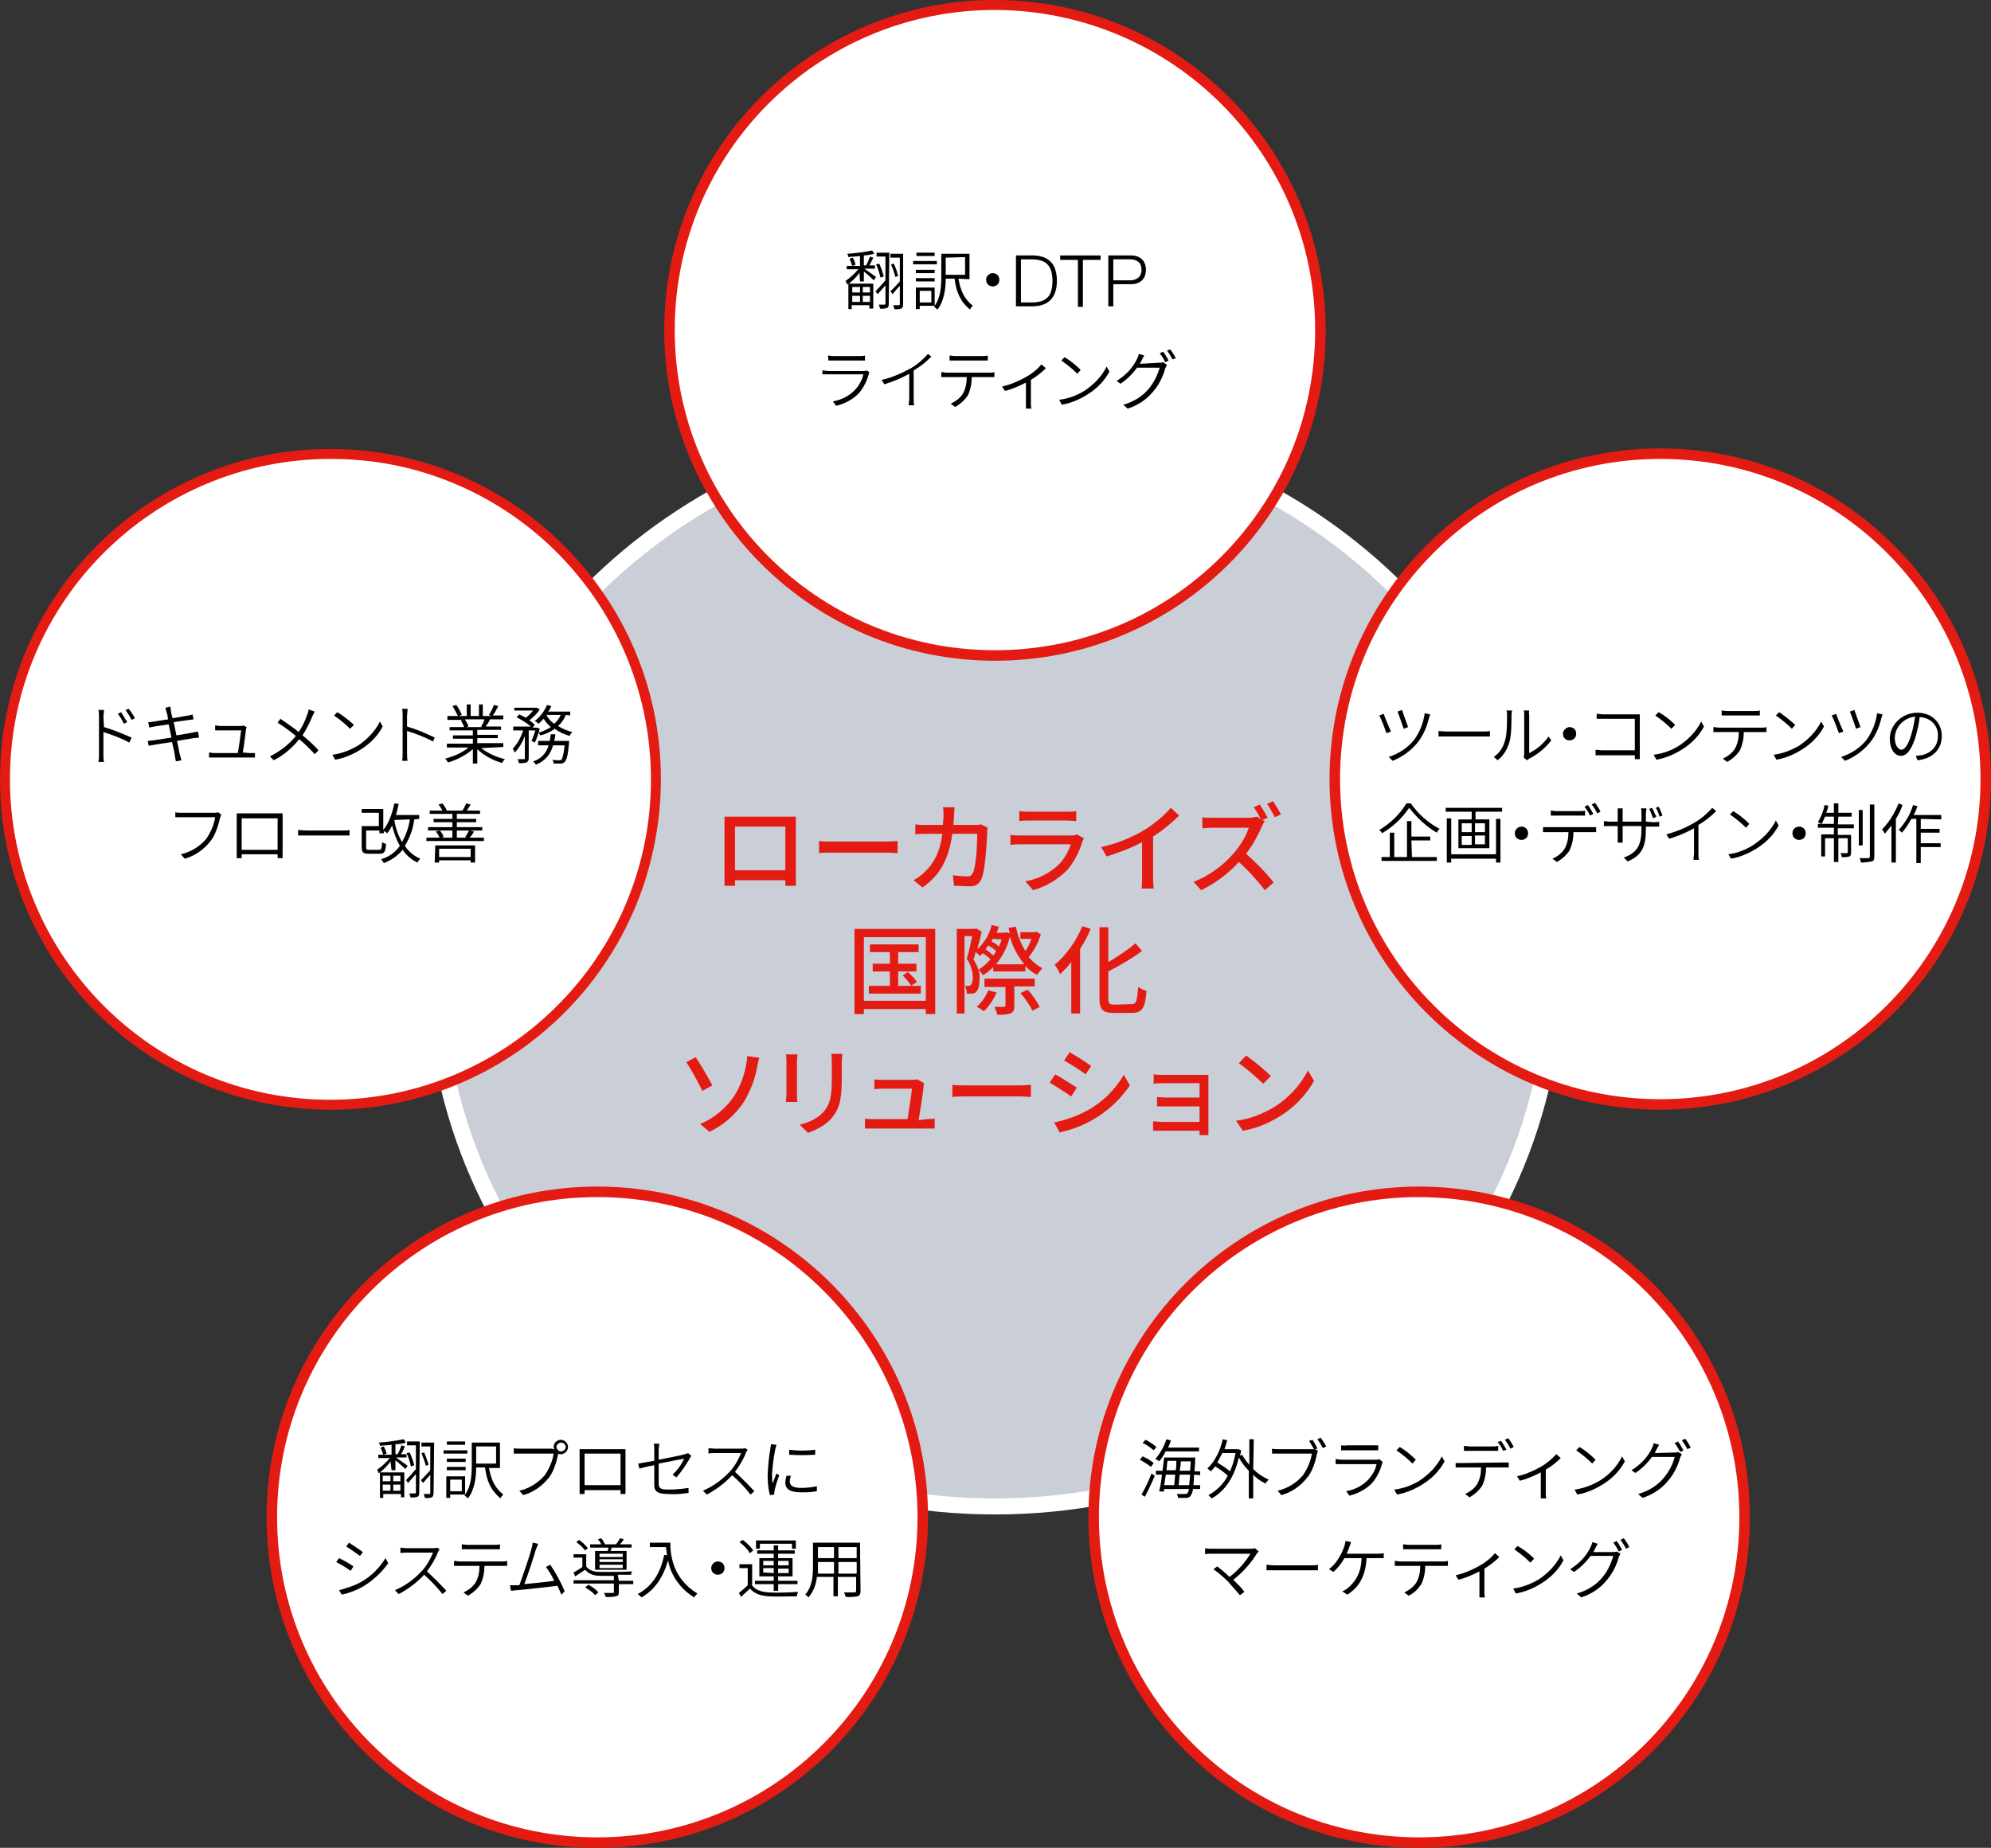<svg xmlns="http://www.w3.org/2000/svg" xmlns:xlink="http://www.w3.org/1999/xlink" version="1.1" id="レイヤー_1" x="0px" y="0px" width="420px" height="389.9px" viewBox="0 0 420 389.9" style="enable-background:new 0 0 420 389.9;" xml:space="preserve"><rect x="0" y="0" width="420" height="389.9" fill="#333333" stroke="none"/> <g> <path style="fill:#CACFD7;" d="M328.066,203.701c0,63.115-52.967,114.214-118.184,114.214 C144.667,317.917,91.7,266.701,91.7,203.701c0-63,52.966-114.217,118.183-114.217C275.1,89.484,328.066,140.583,328.066,203.701z"></path> <path style="fill:#FFFFFF;" d="M209.883,319.55c-66.149,0-119.933-52.034-119.933-115.85c0-63.817,53.783-115.851,119.933-115.851 c66.15,0,119.934,52.034,119.934,115.851C329.816,267.516,276.035,319.55,209.883,319.55z M209.883,91.233 c-64.166,0-116.433,50.4-116.433,112.467c0,62.066,52.267,112.467,116.433,112.467c64.167,0,116.435-50.399,116.435-112.466 C326.317,141.634,274.167,91.233,209.883,91.233L209.883,91.233z"></path> </g> <g> <path style="fill:#FFFFFF;" d="M278.6,69.767c0,37.917-30.683,68.717-68.6,68.717s-68.717-30.684-68.717-68.6 c0-37.917,30.684-68.716,68.6-68.716l0,0C247.8,1.05,278.6,31.85,278.6,69.767z"></path> <path style="fill:#E31B13;" d="M209.883,139.417c-38.5,0-69.766-31.267-69.766-69.766c0-38.5,31.267-69.65,69.766-69.65 c38.501,0,69.768,31.266,69.768,69.767l0,0C279.65,108.267,248.384,139.417,209.883,139.417z M209.883,2.1 c-37.333,0-67.549,30.217-67.549,67.548c0,37.333,30.216,67.55,67.549,67.55c37.335,0,67.549-30.217,67.549-67.55 C277.433,32.433,247.218,2.216,209.883,2.1z"></path> </g> <g> <path style="fill:#FFFFFF;" d="M91,99.05c36.05,11.784,55.766,50.517,44.1,86.567c-11.667,36.051-50.516,55.767-86.566,44.1 c-36.05-11.783-55.767-50.399-44.1-86.45C16.217,107.1,54.95,87.383,91,99.05L91,99.05z"></path> <path style="fill:#E31B13;" d="M69.767,234.15C31.266,234.15,0,203,0,164.5C0,126,31.15,94.734,69.65,94.734 c38.5,0,69.766,31.149,69.766,69.649c0,7.351-1.167,14.584-3.383,21.583C126.7,214.667,99.984,234.15,69.767,234.15z M69.767,96.833c-37.333,0-67.667,30.216-67.667,67.55c0,37.333,30.217,67.666,67.55,67.666c37.333,0,67.667-30.215,67.667-67.549 c0-29.283-18.783-55.3-46.667-64.4C83.883,97.883,76.883,96.833,69.767,96.833L69.767,96.833z"></path> </g> <g> <path d="M181.3,57.516c-0.583,0.934-1.399,1.634-2.216,2.334h5.133v5.25H183.4v-0.7h-3.733v0.816h-0.701V59.85 c-0.117,0.116-0.232,0.116-0.232,0.233c-0.117-0.233-0.234-0.583-0.351-0.817c1.05-0.7,1.867-1.516,2.684-2.45h-2.451v-0.7h2.8 v-2.1c-0.817,0.117-1.634,0.117-2.451,0.233c0-0.233-0.117-0.467-0.232-0.7c1.75-0.117,3.5-0.35,5.25-0.7l0.467,0.7 c-0.7,0.117-1.517,0.351-2.217,0.351V56h0.467c0.35-0.583,0.583-1.284,0.816-1.867l0.7,0.233c-0.233,0.583-0.584,1.167-0.816,1.633 h1.166v0.7h-2.217c0.7,0.466,2.101,1.516,2.45,1.75l-0.467,0.7c-0.7-0.7-1.399-1.285-2.1-1.867v2.1h-0.816L181.3,57.516 L181.3,57.516z M179.9,54.367c0.233,0.465,0.466,0.933,0.583,1.517l-0.7,0.233c-0.116-0.35-0.35-1.05-0.583-1.517L179.9,54.367z M179.783,60.55v1.167h1.634V60.55H179.783z M181.417,63.7v-1.284h-1.634V63.7H181.417z M183.517,60.55H182v1.167h1.517V60.55z M183.517,63.7v-1.284H182V63.7H183.517z M187.483,64.167c0,0.466-0.117,0.7-0.351,0.816c-0.466,0.117-0.933,0.233-1.516,0.117 c0-0.233-0.117-0.583-0.233-0.817c0.583,0,1.049,0,1.166,0s0.233,0,0.233-0.233V60.2c-0.583,0.7-1.166,1.283-1.633,1.867 l-0.468-0.583c0.584-0.583,1.284-1.4,2.101-2.333v-5.017h-1.866v-0.816h2.683L187.483,64.167L187.483,64.167z M185.5,55.65 c0.35,0.817,0.7,1.75,0.933,2.684l-0.699,0.233c-0.233-0.933-0.467-1.867-0.934-2.8L185.5,55.65z M190.517,64.167 c0,0.466-0.116,0.7-0.35,0.933c-0.467,0.116-1.05,0.233-1.517,0.116c0-0.233-0.117-0.583-0.233-0.816c0.583,0,1.05,0,1.166,0 c0.117,0,0.234,0,0.234-0.233v-3.85c-0.584,0.583-1.051,1.167-1.518,1.75l-0.467-0.583c0.467-0.467,1.284-1.283,1.984-2.1v-5.017 h-1.984V53.55h2.684V64.167L190.517,64.167z M188.533,55.65c0.467,0.817,0.7,1.75,0.934,2.566l-0.584,0.234 c-0.232-0.934-0.583-1.867-0.933-2.684L188.533,55.65z"></path> <path d="M197.633,55.767h-5.017v-0.7h5.017V55.767z M202.184,58.8c0.467,2.567,1.166,4.2,3.033,5.717 c-0.233,0.233-0.467,0.467-0.584,0.817c-2.1-1.75-2.916-3.734-3.266-6.534H199.5c0,2.1-0.35,4.784-1.75,6.534 c-0.233-0.233-0.467-0.467-0.699-0.583l0.115-0.233h-3.149v0.7H193.2v-4.55h3.966v3.85c1.284-1.75,1.4-4.2,1.4-6.066v-4.9h5.95 v5.367L202.184,58.8z M197.166,57.633H193.2v-0.7h3.966V57.633z M193.2,58.683h3.966v0.7H193.2V58.683z M197.166,54.017h-3.85v-0.7 h3.85V54.017z M196.467,61.367h-2.45v2.45h2.451L196.467,61.367L196.467,61.367z M199.5,54.367v3.617h4.083V54.25L199.5,54.367z"></path> <path d="M209.417,57.633c0.816,0,1.4,0.583,1.4,1.4s-0.584,1.4-1.4,1.4c-0.817,0-1.4-0.583-1.4-1.4S208.716,57.633,209.417,57.633 L209.417,57.633z"></path> <path d="M214.316,53.9h3.734c3.267,0.116,4.898,1.866,4.898,5.366c0,3.5-1.75,5.25-4.898,5.367h-3.734V53.9z M215.369,63.817h2.215 c3.149,0,4.433-1.284,4.433-4.55s-1.397-4.549-4.433-4.549h-2.215V63.817z"></path> <path d="M223.65,53.9h8.517v0.933h-3.733v9.917h-1.05v-9.917h-3.733V53.9L223.65,53.9z"></path> <path d="M233.801,53.9h4.783c1.982,0,3.149,1.167,3.149,3.033c0,1.984-1.283,3.033-3.149,3.033h-3.734v4.667h-1.049V53.9 L233.801,53.9z M234.85,59.15h3.501c1.399,0,2.45-0.7,2.45-2.217c0-1.517-0.933-2.217-2.45-2.217h-3.501V59.15z"></path> <path d="M183.4,78.516c-0.117,0.117-0.117,0.234-0.117,0.351c-0.35,1.4-1.05,2.8-1.983,3.966c-1.284,1.401-3.034,2.334-4.9,2.8 l-0.7-0.933c1.867-0.351,3.5-1.167,4.783-2.567c0.816-0.933,1.399-1.984,1.633-3.149h-7.35c-0.35,0-0.816,0-1.283,0v-0.817 c0.466,0,0.933,0.117,1.283,0.117h7.35c0.233,0,0.467,0,0.7-0.117L183.4,78.516z M174.65,75.017c0.35,0,0.816,0.117,1.167,0.117 h5.483c0.351,0,0.816,0,1.167-0.117v1.05c-0.351,0-0.816,0-1.167,0h-5.367c-0.465,0-0.816,0-1.167,0L174.65,75.017z"></path> <path d="M196.467,75.25c-1.167,1.167-2.334,2.1-3.733,2.917v5.95c0,0.467,0,0.933,0.116,1.4h-1.166c0-0.466,0.117-0.933,0.117-1.4 v-5.25c-1.634,0.933-3.383,1.633-5.251,2.217l-0.583-0.933c2.217-0.466,4.2-1.4,6.184-2.45c1.399-0.817,2.566-1.867,3.616-3.033 L196.467,75.25z"></path> <path d="M208.716,78.633c0.351,0,0.701,0,1.05-0.117v1.051c-0.351,0-0.7,0-1.05,0h-3.732c0,1.283-0.233,2.566-0.816,3.85 c-0.701,1.05-1.634,1.867-2.684,2.45l-0.934-0.7c1.05-0.467,1.983-1.167,2.566-2.1c0.584-1.049,0.816-2.217,0.816-3.5h-4.199 c-0.467,0-0.816,0-1.167,0v-1.051c0.351,0,0.816,0.117,1.167,0.117H208.716z M201.483,76.067c-0.467,0-0.934,0-1.166,0v-1.05 c0.35,0,0.816,0.117,1.166,0.117h5.601c0.467,0,0.816,0,1.282-0.117v1.05c-0.35,0-0.814,0-1.282,0H201.483z"></path> <path d="M220.619,77.7c-0.937,0.933-1.985,1.75-3.152,2.45v4.899c0,0.349,0,0.816,0.118,1.167h-1.167c0-0.233,0-0.7,0-1.167v-4.316 c-1.4,0.7-2.915,1.4-4.433,1.75l-0.584-0.934c1.634-0.35,3.267-1.05,4.784-1.867c1.283-0.699,2.565-1.633,3.498-2.8L220.619,77.7z"></path> <path d="M228.9,82.367c1.866-1.283,3.5-2.917,4.549-5.017l0.584,1.051c-1.05,1.983-2.685,3.616-4.55,4.783 c-1.634,1.051-3.5,1.868-5.483,2.217l-0.584-1.051C225.4,84.117,227.268,83.417,228.9,82.367z M227.967,78.05l-0.7,0.817 c-1.049-1.05-2.216-1.983-3.383-2.8l0.699-0.7C225.75,76.067,226.917,77,227.967,78.05L227.967,78.05z"></path> <path d="M244.533,76.534c0.233,0,0.583,0,0.816-0.117L246.167,77c-0.116,0.233-0.234,0.467-0.351,0.701 c-0.467,1.75-1.283,3.383-2.45,4.783c-1.398,1.75-3.268,3.034-5.482,3.733l-0.935-0.816c2.102-0.583,4.083-1.75,5.482-3.5 c1.051-1.284,1.751-2.8,2.218-4.317h-4.783c-0.936,1.283-2.102,2.45-3.502,3.383l-0.815-0.583c1.867-1.167,3.382-2.683,4.317-4.667 c0.116-0.35,0.349-0.7,0.349-1.05l1.166,0.35c-0.231,0.35-0.466,0.816-0.582,1.05c-0.118,0.233-0.233,0.467-0.349,0.7 L244.533,76.534z M245.35,74.2c0.467,0.583,0.817,1.283,1.168,1.867l-0.701,0.35c-0.35-0.7-0.7-1.283-1.166-1.867L245.35,74.2z M246.866,73.734c0.467,0.583,0.816,1.167,1.169,1.866l-0.702,0.233c-0.35-0.7-0.702-1.284-1.166-1.867L246.866,73.734z"></path> </g> <g> <path d="M21.933,153.417c1.983,0.583,3.967,1.4,5.833,2.216l-0.467,1.05c-1.75-0.933-3.617-1.633-5.483-2.217v4.667 c0,0.467,0,1.167,0.116,1.633h-1.167c0.117-0.467,0.117-1.05,0.117-1.633V151.2c0-0.467,0-0.934-0.117-1.4h1.167 c0,0.467-0.116,1.05-0.116,1.4L21.933,153.417L21.933,153.417z M26.133,152.716c-0.35-0.7-0.7-1.399-1.284-2.1l0.7-0.35 c0.466,0.7,0.817,1.4,1.284,2.1L26.133,152.716z M27.183,149.567c0.467,0.7,0.934,1.283,1.283,1.983l-0.7,0.351 c-0.35-0.7-0.816-1.4-1.283-2.101L27.183,149.567z"></path> <path d="M42,155.633c-0.234,0-0.7,0.117-1.167,0.117l-3.5,0.583c0.35,1.401,0.466,2.45,0.583,2.8 c0.116,0.35,0.233,0.817,0.35,1.283L37.1,160.65c-0.116-0.465-0.116-0.816-0.233-1.283c0-0.233-0.233-1.4-0.583-2.8 c-1.633,0.233-3.033,0.467-3.733,0.583c-0.466,0.116-0.933,0.116-1.167,0.233l-0.233-1.05c0.35,0,0.816-0.116,1.167-0.116 c0.7-0.117,2.217-0.35,3.85-0.583l-0.583-2.8c-1.283,0.233-2.566,0.35-3.033,0.466c-0.466,0.117-0.816,0.117-1.05,0.233 l-0.234-1.167c0.351,0,0.7,0,1.167-0.117c0.583-0.117,1.75-0.234,3.034-0.466c-0.117-0.817-0.233-1.284-0.35-1.517 c-0.117-0.35-0.117-0.583-0.233-0.933l1.05-0.232c0,0.232,0.117,0.584,0.117,0.934c0,0.117,0.117,0.7,0.351,1.517 c1.399-0.233,2.683-0.467,3.266-0.583c0.35,0,0.583-0.117,0.933-0.233l0.233,1.05c-0.233,0-0.583,0.117-0.933,0.117l-3.267,0.466 l0.583,2.8c1.4-0.233,2.683-0.467,3.383-0.583c0.351-0.116,0.817-0.116,1.167-0.232L42,155.633z"></path> <path d="M52.734,158.9c0.35,0,0.816,0,1.049,0v0.933c-0.233,0-0.7,0-1.049,0H45.15c-0.35,0-0.7,0-1.05,0v-1.05 c0.35,0,0.7,0.117,1.05,0.117h5.017c0.233-1.167,0.583-3.967,0.7-4.784h-4.434c-0.35,0-0.7,0-1.05,0v-1.05 c0.35,0,0.7,0.117,1.05,0.117h4.317c0.233,0,0.467,0,0.583-0.117l0.7,0.35c0,0.116-0.117,0.233-0.117,0.35 c-0.117,0.933-0.466,3.732-0.7,5.016L52.734,158.9z"></path> <path d="M66.383,150.15c-0.117,0.233-0.35,0.7-0.467,0.933c-0.583,1.401-1.283,2.8-2.1,4.083c1.167,0.933,2.333,1.984,3.383,3.15 l-0.817,0.816c-1.05-1.167-2.1-2.217-3.267-3.15c-1.517,1.866-3.267,3.383-5.367,4.433l-0.817-0.815 c2.1-1.05,3.967-2.45,5.483-4.318c-1.283-1.049-2.566-1.984-3.85-2.8l0.583-0.817c1.167,0.817,2.8,1.867,3.85,2.8 c0.817-1.167,1.4-2.45,1.867-3.85c0.117-0.35,0.233-0.583,0.233-0.934L66.383,150.15z"></path> <path d="M75.6,157.266c1.867-1.284,3.5-2.916,4.55-5.016l0.583,1.05c-1.05,1.984-2.684,3.617-4.55,4.784 c-1.632,1.05-3.5,1.867-5.483,2.216l-0.583-1.05C71.983,159.017,73.85,158.317,75.6,157.266z M74.667,152.95l-0.817,0.816 c-1.05-1.05-2.216-1.983-3.383-2.8l0.7-0.7C72.333,150.967,73.5,151.9,74.667,152.95z"></path> <path d="M91.35,156.45c-1.75-0.934-3.617-1.633-5.483-2.217v4.667c0,0.583,0,1.05,0.117,1.632h-1.167 c0.116-0.465,0.116-1.049,0.116-1.632v-7.934c0-0.467,0-0.933-0.116-1.4h1.167c0,0.467-0.117,1.05-0.117,1.4v2.333 c1.983,0.583,3.967,1.4,5.833,2.333L91.35,156.45z"></path> <path d="M101.5,157.85c1.517,1.167,3.15,1.867,5.017,2.333c-0.233,0.232-0.467,0.465-0.583,0.817 c-1.983-0.583-3.733-1.517-5.25-2.917v3.033H99.75v-3.033c-1.517,1.283-3.267,2.216-5.25,2.8c-0.117-0.233-0.35-0.583-0.583-0.816 c1.75-0.467,3.5-1.167,4.9-2.333h-4.551v-0.817h5.484v-1.05h-4.2v-0.7h4.2v-1.05h-4.9v-0.7h3.034 c-0.117-0.467-0.35-0.933-0.7-1.401l0.583-0.118h-3.383v-0.816H96.6c-0.35-0.7-0.7-1.4-1.167-2.1l0.817-0.233 c0.466,0.583,0.817,1.283,1.167,2.1l-0.7,0.233h1.75v-2.45h0.816v2.45h1.75v-2.45h0.817v2.45h1.75l-0.466-0.233 c0.466-0.7,0.817-1.399,1.05-2.1l0.934,0.233c-0.351,0.7-0.817,1.517-1.167,1.983h2.217v0.817h-2.917h0.117 c-0.233,0.583-0.583,1.05-0.934,1.517h3.267v0.7h-5.017v1.05H105v0.7h-4.317v1.05h5.484v0.817L101.5,157.85z M98.117,151.9 c0.35,0.466,0.583,0.933,0.7,1.399l-0.467,0.117h3.384L101.5,153.3c0.233-0.466,0.583-0.933,0.7-1.516h-4.083V151.9z"></path> <path d="M119.35,150.85c-0.35,0.934-0.933,1.75-1.633,2.333c0.934,0.583,1.984,1.05,3.034,1.285 c-0.234,0.233-0.467,0.465-0.583,0.816c-1.167-0.351-2.216-0.816-3.15-1.516c-0.933,0.7-1.983,1.167-3.033,1.4 c-0.117-0.233-0.233-0.35-0.35-0.583c-0.233,0.7-0.467,1.4-0.816,2.102l-0.7-0.351c0.35-0.7,0.583-1.516,0.816-2.216h-1.4v5.833 c0,0.466-0.116,0.7-0.466,0.933c-0.583,0.117-1.167,0.234-1.634,0.117c0-0.233-0.116-0.583-0.233-0.816c0.583,0,1.167,0,1.284,0 c0.116,0,0.232,0,0.232-0.234v-4.667c-0.466,1.285-1.167,2.45-2.1,3.5c-0.117-0.233-0.35-0.583-0.467-0.817 c1.05-1.05,1.75-2.449,2.217-3.85h-2.1v-0.817H112c-0.933-0.816-1.984-1.4-3.033-1.983l0.583-0.583 c0.466,0.233,0.934,0.467,1.4,0.7c0.583-0.467,1.05-0.934,1.516-1.517H108.5v-0.585h4.667h0.117l0.583,0.35 c-0.583,0.934-1.4,1.634-2.216,2.333c0.466,0.234,0.816,0.583,1.167,0.934l-0.467,0.583h0.816h0.117l0.583,0.233 c-0.117,0.233-0.117,0.583-0.233,0.815c0.934-0.232,1.75-0.7,2.567-1.167c-0.583-0.467-1.05-1.05-1.517-1.75 c-0.35,0.35-0.7,0.7-1.05,1.05c-0.233-0.233-0.467-0.35-0.816-0.583c1.167-0.934,1.983-1.984,2.566-3.383l0.934,0.233 c-0.233,0.466-0.351,0.817-0.7,1.167h4.667v0.817L119.35,150.85z M120.05,156.333c0,0,0,0.234,0,0.35 c-0.233,2.567-0.467,3.617-0.933,4.083c-0.233,0.233-0.467,0.35-0.817,0.35c-0.466,0-1.05,0-1.517,0 c0-0.35-0.116-0.583-0.233-0.817c0.583,0.118,1.167,0.118,1.4,0.118c0.117,0,0.35,0,0.466-0.118c0.233-0.233,0.467-1.05,0.7-3.034 h-2.45c-0.467,1.867-1.75,3.382-3.617,4.083c-0.117-0.233-0.35-0.466-0.583-0.7c1.633-0.465,2.8-1.75,3.268-3.382h-2.217v-0.935 h2.45c0.117-0.466,0.117-0.933,0.234-1.4h0.933c0,0.467-0.117,0.934-0.233,1.4H120.05z M115.266,150.85 c0.351,0.702,0.934,1.4,1.634,1.867c0.583-0.466,1.05-1.167,1.399-1.867H115.266z"></path> <path d="M46.667,171.85c-0.117,0.233-0.117,0.467-0.233,0.699c-0.35,1.401-0.933,3.617-2.1,5.019 c-1.4,1.749-3.267,3.032-5.367,3.616l-0.816-0.935c2.1-0.466,3.966-1.633,5.366-3.266c0.934-1.4,1.633-2.917,1.867-4.55h-7.117 c-0.583,0-0.933,0-1.283,0v-1.051c0.466,0.117,0.933,0.117,1.283,0.117h7c0.233,0,0.467,0,0.7-0.118L46.667,171.85z"></path> <path d="M59.617,179.434c0,0.464,0,1.399,0,1.633h-1.05c0-0.117,0-0.468,0-0.817h-7.583v0.817h-1.05c0-0.233,0-1.167,0-1.633 v-6.768c0-0.233,0-0.7,0-1.05c0.583,0,0.817,0,1.167,0h7.351c0.233,0,0.816,0,1.167,0c0,0.35,0,0.7,0,1.05V179.434L59.617,179.434z M50.983,172.667v6.65h7.583v-6.65H50.983z"></path> <path d="M62.883,175.117c0.351,0,1.05,0.117,1.867,0.117h7.583c0.7,0,1.167,0,1.401-0.117v1.167c-0.234,0-0.817,0-1.401,0H64.75 c-0.817,0-1.4,0-1.867,0V175.117z"></path> <path d="M87.383,172.9c-0.233,1.983-0.933,3.85-1.983,5.601c0.816,1.166,1.866,2.099,3.266,2.683 c-0.233,0.233-0.466,0.468-0.583,0.817c-1.283-0.584-2.333-1.517-3.15-2.684c-1.05,1.282-2.45,2.217-3.967,2.8 c-0.116-0.233-0.35-0.583-0.583-0.816c1.633-0.467,2.917-1.4,3.965-2.8c-0.699-1.284-1.283-2.801-1.632-4.317 c-0.35,0.583-0.583,1.167-1.05,1.634c-0.233-0.233-0.466-0.351-0.7-0.467v0.467h-0.933v-0.583h-2.8v3.617 c0,0.35,0.116,0.467,0.7,0.467h1.984c0.583,0,0.583-0.232,0.7-1.633c0.233,0.116,0.467,0.35,0.816,0.35 c-0.116,1.75-0.35,2.1-1.4,2.1h-2.216c-1.167,0-1.517-0.233-1.517-1.4v-4.433h3.617V171.5H76.3v-0.817h4.55v4.434 c1.167-1.4,1.867-3.383,2.333-5.601l0.934,0.117c-0.233,0.816-0.351,1.633-0.583,2.333h4.9v0.817L87.383,172.9z M83.183,173.016 c0.233,1.634,0.817,3.268,1.634,4.667c0.816-1.517,1.399-3.033,1.633-4.783L83.183,173.016L83.183,173.016z"></path> <path d="M102.083,176.75v0.7H89.95v-0.7h2.8c-0.233-0.466-0.466-0.933-0.817-1.284l0.817-0.232H90.3v-0.7h5.133v-1.05h-3.967v-0.7 h3.967v-1.05H90.65v-0.7h2.683c-0.233-0.467-0.466-0.817-0.816-1.284l0.816-0.233c0.35,0.467,0.7,0.934,0.933,1.518H94.15h3.383 c0.35-0.467,0.583-1.05,0.816-1.518l0.934,0.233c-0.233,0.467-0.583,0.934-0.816,1.284h2.8v0.7h-4.9v1.05h4.083v0.7h-4.083v1.049 h5.367v0.699h-2.567l0.817,0.233c-0.234,0.467-0.583,0.934-0.934,1.284L102.083,176.75L102.083,176.75z M91.817,178.383h8.399V182 h-0.933v-0.467h-6.65V182H91.7L91.817,178.383L91.817,178.383z M92.633,179.083v1.751h6.65v-1.751H92.633z M92.75,175.234 c0.35,0.35,0.7,0.816,0.817,1.4L93.1,176.75h2.333v-1.517H92.75z M96.367,175.234v1.517h2.216l-0.466-0.116 c0.35-0.467,0.583-0.933,0.816-1.4H96.367z"></path> </g> <g> <path style="fill:#E31B13;" d="M167.883,184.217c0,0.699,0,2.449,0,2.684h-2.217c0-0.117,0-0.584,0-1.167H155.05 c0,0.583,0,1.05,0,1.167h-2.216c0-0.234,0-1.867,0-2.684v-10.15c0-0.583,0-1.283,0-1.75c0.817,0,1.517,0,1.983,0h11.2 c0.467,0,1.167,0,1.867,0c0,0.583,0,1.167,0,1.75V184.217L167.883,184.217z M155.05,174.417v9.217h10.617v-9.217H155.05z"></path> <path style="fill:#E31B13;" d="M172.783,177.451c0.701,0.117,1.983,0.117,3.034,0.117h11.2c1.05,0,1.866-0.117,2.333-0.117v2.565 c-0.467,0-1.399-0.116-2.333-0.116h-11.2c-1.167,0-2.333,0-3.034,0.116V177.451z"></path> <path style="fill:#E31B13;" d="M208.366,174.65c-0.116,0.35-0.116,0.7-0.116,1.05c-0.118,2.101-0.35,7.934-1.283,9.917 c-0.467,0.934-1.167,1.399-2.334,1.399s-2.332-0.116-3.383-0.116l-0.233-2.216c0.933,0.115,1.983,0.232,3.033,0.232 c0.467,0.117,0.934-0.232,1.167-0.699c0.7-1.401,0.934-6.067,0.934-8.284h-5.25c-0.817,5.717-2.801,8.866-6.301,11.317 l-1.866-1.518c0.816-0.465,1.634-1.048,2.334-1.75c1.983-1.866,3.266-4.317,3.732-8.05h-3.149c-0.817,0-1.75,0-2.567,0.117v-2.1 c0.817,0.115,1.75,0.115,2.567,0.115h3.267c0-0.583,0.116-1.282,0.116-1.982c0-0.583,0-1.167-0.116-1.75h2.45 c0,0.467-0.117,1.283-0.117,1.75c0,0.7-0.116,1.399-0.116,1.982h4.434c0.467,0,0.933,0,1.399-0.115L208.366,174.65z"></path> <path style="fill:#E31B13;" d="M228.666,176.867c-0.115,0.233-0.232,0.467-0.35,0.701c-0.583,2.099-1.634,4.083-3.034,5.832 c-1.981,2.1-4.549,3.618-7.35,4.434l-1.633-1.867c2.684-0.467,5.25-1.749,7.233-3.732c1.049-1.167,1.867-2.568,2.333-4.084h-10.5 c-0.466,0-1.401,0-2.216,0.117v-2.101c0.814,0.117,1.632,0.117,2.216,0.117h10.5c0.466,0,0.934,0,1.284-0.233L228.666,176.867z M215.017,171.15c0.701,0.116,1.283,0.116,1.983,0.116h8.051c0.699,0,1.398,0,1.982-0.116v2.1c-0.466,0-1.284-0.116-1.982-0.116 H217c-0.583,0-1.4,0-1.983,0.116V171.15z"></path> <path style="fill:#E31B13;" d="M243.25,185.034c0,0.815,0,1.633,0.118,2.45h-2.567c0.117-0.467,0.117-1.634,0.117-2.45v-7.351 c-2.333,1.284-4.9,2.217-7.466,3.033l-1.167-1.983c3.266-0.699,6.417-1.983,9.334-3.733c1.984-1.283,3.851-2.8,5.366-4.55 l1.751,1.634c-1.634,1.633-3.501,3.15-5.484,4.434v8.517H243.25z"></path> <path style="fill:#E31B13;" d="M266.816,173.25c-0.233,0.351-0.467,0.701-0.583,1.051c-0.933,2.101-1.983,4.083-3.384,5.833 c2.103,1.867,4.083,3.85,5.835,6.066l-1.868,1.634c-1.633-2.1-3.499-4.2-5.483-5.95c-2.215,2.449-4.9,4.434-7.933,5.95l-1.634-1.75 c3.267-1.284,6.183-3.383,8.399-5.95c1.4-1.633,2.567-3.383,3.269-5.483h-7.585c-0.816,0-1.866,0.116-2.216,0.116v-2.333 c0.466,0.116,1.633,0.116,2.216,0.116h7.585c0.582,0,1.165-0.116,1.749-0.232L266,172.9c-0.465-0.934-0.934-1.75-1.517-2.566 l1.283-0.584c0.583,0.934,1.166,1.867,1.634,2.8l-1.167,0.467L266.816,173.25z M268.567,169.05c0.583,0.934,1.166,1.866,1.632,2.8 l-1.283,0.583c-0.467-0.933-1.05-1.983-1.634-2.8L268.567,169.05z"></path> <path style="fill:#E31B13;" d="M197.283,196v17.966H195.3v-1.049h-13.066v1.049h-1.983V196H197.283z M195.3,211.167V197.75h-13.066 v13.417H195.3z M194.25,208.016v1.633h-10.967v-1.633h4.434v-3.033H184.1v-1.634h3.617V200.9h-4.2v-1.634h10.267v1.632h-4.316 v2.451h3.85v1.633h-3.85v3.034h2.8c-0.583-0.816-1.167-1.518-1.866-2.217l1.166-0.7c0.7,0.7,1.399,1.399,1.866,2.101l-1.282,0.816 H194.25z"></path> <path style="fill:#E31B13;" d="M219.566,197.167c-0.583,1.75-1.4,3.382-2.566,4.784c0.816,0.933,1.75,1.75,2.917,2.333 c-0.467,0.466-0.815,0.934-1.167,1.4c-0.934-0.467-1.75-1.051-2.45-1.869v1.167h-6.767v-0.933c-0.7,0.7-1.4,1.283-2.216,1.749 c-0.232-0.466-0.582-0.816-0.933-1.283c0.232,0.701,0.351,1.401,0.232,2.216c0,1.167-0.232,2.102-0.7,2.567 c-0.234,0.232-0.584,0.35-0.934,0.35c-0.351,0-0.7,0-1.051,0c0-0.584-0.116-1.05-0.35-1.633c0.233,0,0.584,0,0.817,0 c0.116,0,0.35-0.117,0.467-0.232c0.231-0.351,0.35-0.935,0.35-1.4c0-1.517-0.467-2.917-1.285-4.083 c0.468-1.4,0.817-3.267,1.167-4.784h-1.633v16.333h-1.632V196h3.849l0.234-0.117l1.167,0.701c-0.234,1.166-0.584,2.45-0.934,3.732 c1.516-1.399,2.565-3.149,3.032-5.133l1.517,0.35c-0.116,0.465-0.231,0.815-0.465,1.282h1.751l0.231-0.116l0.818,0.233 c-0.119-0.352-0.234-0.816-0.234-1.167l1.518-0.232c0.35,1.866,1.051,3.616,1.981,5.132c0.584-0.816,0.936-1.632,1.285-2.566 h-2.334V196.7h3.034l0.351-0.118L219.566,197.167z M208.951,202.417c-0.467-0.466-1.05-0.935-1.634-1.284 c-0.232,0.233-0.35,0.35-0.582,0.583c-0.351-0.35-0.584-0.583-0.935-0.816c-0.118,0.467-0.232,1.05-0.467,1.518 c0.467,0.699,0.817,1.398,1.051,2.216C207.316,204.05,208.25,203.233,208.951,202.417z M210.233,209.417 c-0.583,1.399-1.518,2.799-2.683,3.966c-0.467-0.35-0.936-0.7-1.517-0.934c1.048-0.934,1.866-2.101,2.449-3.5L210.233,209.417z M213.965,208.133v4.083c0,0.817-0.116,1.284-0.814,1.633c-0.934,0.234-1.867,0.351-2.8,0.234 c-0.117-0.583-0.351-1.166-0.584-1.634c0.933,0,1.75,0,1.983,0s0.35-0.118,0.35-0.233v-3.966h-4.434v-1.75h10.619v1.633H213.965z M210.118,200.667c-0.467-0.467-1.05-0.816-1.634-1.167c-0.233,0.232-0.352,0.467-0.583,0.816c0.583,0.351,1.05,0.816,1.632,1.282 C209.767,201.25,210,201.016,210.118,200.667z M209.417,198.099c-0.117,0.232-0.234,0.352-0.234,0.583 c0.584,0.232,1.051,0.584,1.517,1.05c0.233-0.466,0.468-1.05,0.584-1.517L209.417,198.099z M216.067,203.466 c-1.4-1.75-2.451-3.733-3.034-5.833c-0.467,2.1-1.518,4.083-2.916,5.833H216.067z M216.767,208.833 c1.05,1.049,1.867,2.334,2.566,3.616l-1.517,0.816c-0.7-1.284-1.517-2.566-2.566-3.732L216.767,208.833z"></path> <path style="fill:#E31B13;" d="M230.066,196c-0.583,1.516-1.4,2.917-2.217,4.2v13.651h-1.866V203 c-0.701,0.932-1.519,1.748-2.333,2.565c-0.35-0.7-0.701-1.401-1.167-1.984c2.567-2.215,4.55-5.017,5.833-8.166L230.066,196z M238.699,211.867c1.051,0,1.169-0.699,1.4-3.618c0.583,0.351,1.168,0.702,1.75,0.816c-0.233,3.384-0.817,4.667-3.033,4.667h-3.85 c-2.333,0-3.035-0.699-3.035-3.15v-14.934h1.869V203c1.981-1.169,3.965-2.452,5.714-3.967l1.4,1.632 c-2.216,1.633-4.666,3.035-7.117,4.316v5.6c0,1.167,0.233,1.4,1.284,1.4L238.699,211.867z"></path> <path style="fill:#E31B13;" d="M146.766,223.066c0.934,1.4,2.801,4.551,3.5,5.95l-2.1,1.166c-1.05-2.098-2.1-4.083-3.383-6.065 L146.766,223.066z M154.817,231.349c1.283-1.982,2.1-4.201,2.566-6.534c0.117-0.699,0.233-1.282,0.233-1.983l2.566,0.352 c-0.233,0.7-0.35,1.518-0.467,1.984c-0.465,2.564-1.399,5.015-2.8,7.349c-1.75,2.685-4.317,4.899-7.233,6.299l-1.983-1.633 C150.617,235.9,153.067,233.917,154.817,231.349z"></path> <path style="fill:#E31B13;" d="M168.234,222.483c0,0.467-0.117,0.935-0.117,1.518v6.883c0,0.584,0,1.284,0.117,1.633h-2.45 c0-0.351,0.116-1.049,0.116-1.633V224c0-0.351,0-1.049-0.116-1.518H168.234z M177.683,222.367c0,0.583-0.116,1.167-0.116,1.866 v3.618c0,4.667-0.7,6.415-2.217,8.167c-1.283,1.517-3.383,2.449-4.9,3.033l-1.75-1.75c1.983-0.468,3.733-1.283,5.016-2.684 c1.4-1.632,1.75-3.268,1.75-6.882v-3.501c0-0.583,0-1.283-0.116-1.867L177.683,222.367L177.683,222.367z"></path> <path style="fill:#E31B13;" d="M195.417,236.133c0.467,0,1.282,0,1.749-0.117v2.101c-0.35,0-1.282,0-1.749,0h-11.084 c-0.7,0-1.166,0-1.866,0v-2.101c0.583,0.117,1.283,0.117,1.866,0.117h7.116c0.234-1.75,0.817-5.25,0.934-6.417h-6.065 c-0.584,0-1.284,0-1.867,0.117v-2.101c0.583,0.118,1.167,0.118,1.867,0.118h5.833c0.466,0,0.815,0,1.282-0.118l1.518,0.817 c-0.117,0.233-0.117,0.583-0.117,0.7c-0.116,1.284-0.7,5.133-1.05,7.118L195.417,236.133z"></path> <path style="fill:#E31B13;" d="M200.9,228.9c0.699,0.116,1.982,0.116,3.032,0.116h11.201c1.051,0,1.867-0.116,2.333-0.116v2.567 c-0.466,0-1.398-0.118-2.333-0.118h-11.201c-1.166,0-2.333,0-3.032,0.118V228.9z"></path> <path style="fill:#E31B13;" d="M227.15,229.483l-1.167,1.866c-1.519-1.048-3.034-1.981-4.551-2.916l1.167-1.748 C223.884,227.383,226.218,228.9,227.15,229.483z M229.25,234.383c3.268-1.75,5.952-4.433,7.817-7.584l1.283,2.217 c-3.501,5.133-8.751,8.632-14.815,9.917l-1.167-2.102C224.7,236.367,227.035,235.55,229.25,234.383L229.25,234.383z M230.184,224.932l-1.167,1.75c-1.05-0.815-3.267-2.216-4.55-2.916l1.167-1.75C226.917,222.716,229.25,224.233,230.184,224.932z"></path> <path style="fill:#E31B13;" d="M253.05,239.4c0-0.232,0-0.465,0-0.815H245c-0.584,0-1.399,0-1.75,0v-1.985 c0.584,0,1.166,0.119,1.75,0.119h8.05v-3.267h-6.999c-0.817,0-1.635,0-1.984,0v-1.983c0.467,0,1.283,0.115,1.984,0.115h6.999 v-3.032h-7.35c-0.584,0-1.868,0-2.334,0.116v-1.985c0.466,0.117,1.633,0.117,2.334,0.117h7.815c0.467,0,1.167,0,1.399,0 c0,0.234,0,0.817,0,1.167v10.267c0,0.352,0,0.935,0,1.284h-1.867V239.4H253.05z"></path> <path style="fill:#E31B13;" d="M268.8,233.566c3.033-1.866,5.483-4.55,7.116-7.699l1.284,2.218c-1.751,3.031-4.2,5.599-7.233,7.465 c-2.45,1.517-5.015,2.566-7.815,3.032l-1.4-2.1C263.548,236.133,266.35,235.083,268.8,233.566z M268.1,227.034l-1.633,1.634 c-1.633-1.518-3.268-3.034-5.134-4.315l1.517-1.635C264.717,224,266.467,225.516,268.1,227.034z"></path> </g> <g> <path style="fill:#FFFFFF;" d="M418.95,164.383c0,37.917-30.683,68.6-68.601,68.6c-37.916,0-68.6-30.683-68.6-68.6 s30.684-68.6,68.6-68.6l0,0C388.15,95.783,418.95,126.466,418.95,164.383z"></path> <path style="fill:#E31B13;" d="M350.233,234.15c-38.5,0-69.767-31.267-69.767-69.767s31.267-69.767,69.767-69.767 S420,125.883,420,164.383S388.733,234.034,350.233,234.15z M350.233,96.833c-37.333,0-67.55,30.216-67.55,67.55 c0,37.333,30.217,67.549,67.55,67.549s67.55-30.216,67.55-67.549l0,0C417.784,127.05,387.566,96.833,350.233,96.833L350.233,96.833 z"></path> </g> <g> <path d="M293.417,154.35l-0.934,0.35c-0.467-1.283-0.933-2.567-1.517-3.733l0.934-0.35 C292.134,151.433,293.066,153.533,293.417,154.35z M301.702,150.733c-0.118,0.233-0.118,0.467-0.235,0.7 c-0.466,1.867-1.167,3.617-2.333,5.134c-1.399,1.75-3.266,3.149-5.366,3.965l-0.815-0.817c2.098-0.7,3.964-1.867,5.366-3.617 c1.166-1.632,1.981-3.617,2.215-5.6L301.702,150.733z M297.033,153.417l-0.934,0.35c-0.231-0.816-1.05-2.917-1.282-3.618 l0.933-0.35C295.983,150.5,296.798,152.716,297.033,153.417z"></path> <path d="M303.452,154.233c0.349,0,1.048,0.117,1.866,0.117h7.583c0.465,0,0.933,0,1.399-0.117v1.167c-0.232,0-0.816,0-1.399,0 h-7.583c-0.699,0-1.4,0-1.866,0V154.233z"></path> <path d="M315.119,159.716c1.164-0.816,1.98-1.982,2.33-3.383c0.467-1.283,0.467-4.083,0.467-5.483c0-0.35,0-0.583-0.115-0.933 h1.164c0,0.233-0.115,0.583-0.115,0.933c0,1.517,0,4.434-0.466,5.833c-0.468,1.517-1.285,2.8-2.45,3.732L315.119,159.716z M321.417,159.833c0-0.233,0.116-0.467,0.116-0.7v-8.284c0-0.35,0-0.7-0.116-0.933h1.167c0,0.35-0.117,0.7,0,0.933v8.05 c1.633-0.816,3.032-1.983,4.083-3.5l0.583,0.817c-1.282,1.633-2.8,2.917-4.666,3.85c-0.117,0.117-0.351,0.233-0.468,0.349 L321.417,159.833z"></path> <path d="M331.1,153.417c0.817,0,1.4,0.583,1.4,1.4c0,0.816-0.583,1.4-1.4,1.4s-1.397-0.583-1.397-1.4l0,0 C329.702,154.117,330.4,153.417,331.1,153.417z"></path> <path d="M344.866,160.183c0-0.116,0-0.467,0-0.816h-6.766c-0.584,0-1.168,0-1.518,0V158.2c0.35,0,0.934,0.117,1.518,0.117h6.766 v-6.65h-6.532c-0.466,0-1.167,0-1.517,0v-1.05c0.466,0,1.049,0.117,1.397,0.117h6.769c0.35,0,0.699,0,0.934,0c0,0.35,0,0.7,0,1.05 v7.117c0,0.466,0,1.05,0,1.283L344.866,160.183L344.866,160.183z"></path> <path d="M354.316,157.266c1.866-1.284,3.501-2.916,4.549-5.016l0.584,1.05c-1.049,1.984-2.684,3.617-4.549,4.784 c-1.634,1.05-3.5,1.867-5.484,2.216l-0.582-1.05C350.816,159.017,352.683,158.317,354.316,157.266z M353.384,152.95l-0.816,0.816 c-1.051-1.05-2.218-1.983-3.383-2.8l0.7-0.7C351.167,150.967,352.333,151.9,353.384,152.95L353.384,152.95z"></path> <path d="M371.583,153.533c0.35,0,0.699,0,1.051-0.116v1.049c-0.353,0-0.702,0-1.051,0h-3.733c0,1.284-0.233,2.567-0.817,3.849 c-0.699,1.051-1.631,1.868-2.683,2.45l-0.933-0.7c1.05-0.466,1.983-1.167,2.566-2.1c0.583-1.05,0.817-2.217,0.817-3.5H362.6 c-0.465,0-0.817,0-1.167,0v-1.05c0.35,0,0.817,0.117,1.167,0.117L371.583,153.533L371.583,153.533z M364.35,150.967 c-0.465,0-0.933,0-1.165,0v-1.05c0.349,0,0.815,0.117,1.165,0.117h5.6c0.467,0,0.817,0,1.285-0.117v1.05c-0.35,0-0.816,0-1.285,0 H364.35z"></path> <path d="M379.634,157.266c1.866-1.284,3.5-2.916,4.548-5.016l0.584,1.05c-1.048,1.984-2.684,3.617-4.549,4.784 c-1.634,1.05-3.5,1.867-5.483,2.216l-0.583-1.05C376.017,159.017,377.884,158.317,379.634,157.266z M378.7,152.95l-0.7,0.816 c-1.05-1.05-2.216-1.983-3.384-2.8l0.701-0.7C376.367,150.967,377.532,151.9,378.7,152.95L378.7,152.95z"></path> <path d="M388.85,154.35l-0.933,0.35c-0.466-1.283-0.934-2.567-1.517-3.733l0.933-0.35C387.566,151.433,388.5,153.533,388.85,154.35 z M397.134,150.733c-0.119,0.233-0.119,0.467-0.233,0.7c-0.466,1.867-1.167,3.617-2.333,5.134c-1.4,1.75-3.269,3.149-5.369,3.965 l-0.815-0.817c2.101-0.7,3.966-1.867,5.367-3.617c1.167-1.632,1.983-3.617,2.217-5.6L397.134,150.733z M392.467,153.417 l-0.935,0.35c-0.233-0.816-1.049-2.917-1.283-3.618l0.934-0.35C391.416,150.5,392.233,152.716,392.467,153.417z"></path> <path d="M404.134,159.483c0.35,0,0.814-0.117,1.166-0.117c1.751-0.35,3.501-1.633,3.501-4.083c0.116-2.101-1.518-3.849-3.733-3.966 c0,0,0,0-0.119,0c-0.116,1.284-0.465,2.684-0.814,3.966c-0.817,2.8-1.869,4.201-3.15,4.201c-1.285,0-2.333-1.4-2.333-3.617 c0-2.917,2.566-5.484,5.833-5.484c3.149,0,5.133,2.216,5.133,4.9c0,2.8-1.867,4.785-5.133,5.133L404.134,159.483z M403.2,154.933 c0.352-1.167,0.584-2.449,0.816-3.733c-2.333,0.233-4.199,2.1-4.317,4.433c0,1.75,0.817,2.567,1.4,2.567 C401.684,158.2,402.5,157.383,403.2,154.933L403.2,154.933z"></path> <path d="M297.616,169.516c1.518,2.218,3.619,4.084,6.066,5.367c-0.23,0.233-0.466,0.467-0.583,0.816 c-2.216-1.283-4.199-3.15-5.833-5.25c-1.517,2.217-3.383,3.967-5.716,5.367c-0.117-0.233-0.352-0.467-0.584-0.7 c2.334-1.4,4.318-3.267,5.718-5.601H297.616z M297.85,180.833h5.25v0.817h-11.666v-0.817h1.749V175.7h0.934v5.134h2.685v-7.584 h0.934v3.267h3.968v0.817h-3.968L297.85,180.833L297.85,180.833z"></path> <path d="M316.866,170.45v0.816h-5.6v1.634h2.916v6.067h-6.532V172.9h2.799v-1.634h-5.484v-0.816H316.866z M315.583,172.784h0.934 V182h-0.934v-0.817h-9.449V182h-0.935v-9.334h0.935v7.583h9.45L315.583,172.784L315.583,172.784z M308.35,175.583h2.1v-1.867h-2.1 V175.583z M308.35,178.267h2.1v-1.866h-2.1V178.267z M313.25,173.716h-2.1v1.867h2.1V173.716z M313.25,176.284h-2.1v1.866h2.1 V176.284z"></path> <path d="M320.951,174.417c0.815,0,1.398,0.583,1.398,1.4c0,0.816-0.583,1.399-1.398,1.399c-0.817,0-1.4-0.583-1.4-1.399l0,0 C319.551,175,320.25,174.417,320.951,174.417L320.951,174.417z"></path> <path d="M335.65,174.534c0.35,0,0.699,0,1.049,0v1.05c-0.231,0-0.7,0-1.049,0h-3.733c0,1.283-0.233,2.566-0.817,3.851 c-0.699,1.048-1.633,1.866-2.684,2.449l-0.933-0.7c1.05-0.467,1.983-1.167,2.567-2.101c0.583-1.049,0.815-2.216,0.815-3.499h-4.199 c-0.466,0-0.817,0-1.167,0v-1.05c0.35,0,0.817,0,1.167,0H335.65z M328.301,172.083c-0.467,0-0.935,0-1.169,0v-1.05 c0.352,0,0.817,0.116,1.169,0.116h4.783c0.35,0,0.816,0,1.284-0.116v1.05c-0.352,0-0.817,0-1.284,0H328.301z M335.417,172.083 c-0.351-0.7-0.7-1.283-1.167-1.867l0.702-0.35c0.465,0.583,0.814,1.283,1.164,1.867L335.417,172.083z M336.468,169.4 c0.464,0.584,0.815,1.167,1.166,1.868l-0.701,0.349c-0.35-0.7-0.699-1.283-1.166-1.867L336.468,169.4z"></path> <path d="M348.834,173.484c0.351,0,0.816,0,1.166-0.117v1.05c-0.116,0-0.584,0-1.166,0h-1.635v0.467c0,3.733-0.815,5.6-3.85,6.883 l-0.814-0.816c2.449-0.934,3.732-2.1,3.732-6.066V174.3H342.3v2.333c0,0.467,0,1.05,0,1.167h-1.049c0-0.117,0-0.7,0-1.167V174.3 h-1.517c-0.583,0-1.167,0-1.399,0v-1.051c0.117,0,0.816,0.117,1.399,0.117h1.517V171.5c0-0.466,0-0.815,0-0.933h1.049 c0,0.35,0,0.584,0,0.933v1.867h3.968v-1.75c0-0.349,0-0.7-0.117-1.049h1.167c0,0.35-0.118,0.7-0.118,1.049v1.75L348.834,173.484z M348.717,172.667c-0.233-0.7-0.467-1.283-0.816-1.983l0.583-0.233c0.351,0.584,0.583,1.284,0.933,1.867L348.717,172.667z M349.884,170.216c0.35,0.584,0.583,1.284,0.816,1.867l-0.585,0.233c-0.231-0.7-0.465-1.283-0.816-1.867L349.884,170.216z"></path> <path d="M362.017,171.15c-1.167,1.167-2.333,2.1-3.733,2.917v5.949c0,0.468,0,0.934,0.118,1.4h-1.167 c0-0.467,0.116-0.933,0.116-1.4v-5.25c-1.631,0.934-3.382,1.635-5.249,2.218l-0.584-0.934c2.101-0.584,4.202-1.4,6.066-2.566 c1.401-0.817,2.567-1.868,3.617-3.034L362.017,171.15z"></path> <path d="M370.066,178.15c1.866-1.283,3.501-2.916,4.549-5.017l0.583,1.05c-1.048,1.983-2.683,3.617-4.548,4.784 c-1.634,1.049-3.5,1.866-5.484,2.216l-0.582-0.934C366.45,180.016,368.317,179.317,370.066,178.15z M369.017,173.833l-0.699,0.816 c-1.051-1.048-2.216-1.983-3.384-2.8l0.701-0.7C366.801,171.85,367.968,172.784,369.017,173.833z"></path> <path d="M379.517,174.417c0.817,0,1.399,0.583,1.399,1.4c0,0.816-0.582,1.399-1.399,1.399c-0.816,0-1.4-0.583-1.4-1.399l0,0 C378.116,175,378.7,174.417,379.517,174.417L379.517,174.417z"></path> <path d="M387.683,173.951h3.384v0.815h-3.384v1.4h2.801v3.733c0,0.467-0.117,0.699-0.35,0.816 c-0.467,0.117-1.051,0.233-1.634,0.117c0-0.234-0.117-0.584-0.232-0.817c0.466,0,0.815,0,1.284,0c0.116,0,0.232,0,0.232-0.232 v-2.917h-1.982v5.017h-0.936v-5.017H385v3.85h-0.817v-4.666h2.684v-1.4h-3.383v-0.816h3.382v-1.517H385 c-0.233,0.467-0.466,1.05-0.7,1.517c-0.232-0.117-0.582-0.233-0.816-0.35c0.699-1.167,1.167-2.334,1.4-3.617l0.814,0.117 c-0.116,0.466-0.232,1.05-0.465,1.515h1.632v-1.983h0.936v1.983h2.798v0.816h-2.798L387.683,173.951L387.683,173.951z M392.933,178.383h-0.816v-7.467h0.816V178.383z M395.384,169.75v10.967c0,0.7-0.118,0.935-0.584,1.05 c-0.701,0.117-1.399,0.234-2.217,0.234c-0.116-0.351-0.116-0.7-0.35-0.935c0.817,0,1.632,0,1.866,0s0.35-0.116,0.35-0.35V169.75 H395.384z"></path> <path d="M401.334,169.867c-0.351,1.05-0.817,1.983-1.401,2.917V182H399v-7.817c-0.466,0.583-0.934,1.167-1.4,1.75 c-0.116-0.35-0.35-0.583-0.583-0.934c1.518-1.516,2.683-3.499,3.5-5.483L401.334,169.867z M405.183,172.784v2.1h3.968v0.816h-3.968 v2.218h4.202v0.815h-4.202v3.384h-0.933v-9.333h-1.05c-0.584,1.05-1.167,1.982-1.982,2.916c-0.232-0.233-0.467-0.466-0.701-0.583 c1.399-1.517,2.451-3.267,3.035-5.25l0.933,0.233c-0.233,0.7-0.467,1.283-0.816,1.866h5.833v0.934L405.183,172.784z"></path> </g> <g> <path style="fill:#FFFFFF;" d="M368.083,320.133c0,37.916-30.683,68.716-68.6,68.716s-68.717-30.684-68.717-68.601 s30.684-68.715,68.6-68.715l0,0C337.285,251.534,368.083,282.216,368.083,320.133z"></path> <path style="fill:#E31B13;" d="M299.366,389.9c-38.5,0-69.767-31.267-69.767-69.767s31.267-69.768,69.767-69.768 c38.502,0,69.768,31.268,69.768,69.768l0,0C369.133,358.633,337.868,389.9,299.366,389.9z M299.366,252.583 c-37.331,0-67.548,30.217-67.548,67.55c0,37.334,30.217,67.549,67.548,67.549c37.333,0,67.551-30.215,67.551-67.549l0,0 C366.917,282.917,336.699,252.7,299.366,252.583L299.366,252.583z"></path> </g> <g> <path style="fill:#FFFFFF;" d="M194.717,320.133c0,37.916-30.684,68.716-68.6,68.716S57.4,358.167,57.4,320.25 s30.683-68.601,68.6-68.717C163.917,251.534,194.717,282.216,194.717,320.133L194.717,320.133z"></path> <path style="fill:#E31B13;" d="M126,389.9c-38.5,0-69.767-31.267-69.767-69.767S87.5,250.366,126,250.366 s69.767,31.268,69.767,69.768C195.65,358.633,164.5,389.9,126,389.9z M126,252.583c-37.333,0-67.55,30.334-67.55,67.55 c0,37.334,30.333,67.549,67.55,67.549c37.333,0,67.55-30.333,67.55-67.549S163.333,252.583,126,252.583z"></path> </g> <g> <path d="M82.367,308.349c-0.583,0.934-1.4,1.633-2.216,2.333h5.133v5.25h-0.7v-0.699H80.85v0.816h-0.7v-5.365 c-0.117,0.115-0.233,0.115-0.233,0.231c-0.117-0.231-0.234-0.584-0.35-0.815c1.05-0.701,1.866-1.517,2.683-2.451H79.8v-0.7h2.8 v-2.1c-0.816,0.116-1.633,0.116-2.449,0.232c0-0.232-0.117-0.466-0.233-0.701c1.75-0.117,3.5-0.35,5.25-0.7l0.466,0.7 c-0.7,0.234-1.517,0.35-2.217,0.35v2.102h0.467c0.351-0.584,0.583-1.284,0.817-1.867l0.7,0.233 c-0.233,0.582-0.467,1.167-0.817,1.632h1.167v0.702h-2.217c0.701,0.464,2.1,1.516,2.45,1.749l-0.467,0.699 c-0.7-0.699-1.4-1.283-2.1-1.866v2.101H82.6L82.367,308.349L82.367,308.349z M80.966,305.2c0.234,0.468,0.467,0.934,0.583,1.517 l-0.7,0.233c-0.117-0.351-0.35-1.051-0.583-1.516L80.966,305.2z M80.733,311.383v1.166h1.633v-1.166H80.733z M82.367,314.533 v-1.282h-1.633v1.284h1.633V314.533z M84.466,311.383H82.95v1.166h1.516V311.383z M84.466,314.533v-1.282H82.95v1.284h1.516 V314.533z M88.433,315c0,0.466-0.116,0.7-0.35,0.816c-0.466,0.118-0.933,0.232-1.516,0.118c0-0.234-0.117-0.585-0.233-0.817 c0.583,0,1.05,0,1.167,0s0.233,0,0.233-0.233v-3.85c-0.583,0.701-1.167,1.283-1.633,1.867l-0.467-0.584 c0.583-0.582,1.283-1.4,2.1-2.333v-5.017h-1.867v-0.816h2.683L88.433,315z M86.45,306.483c0.35,0.816,0.7,1.75,0.933,2.685 l-0.7,0.232c-0.233-0.934-0.467-1.866-0.933-2.8L86.45,306.483z M91.466,315c0,0.466-0.118,0.7-0.35,0.935 c-0.466,0.115-1.05,0.232-1.517,0.115c0-0.231-0.116-0.582-0.233-0.815c0.583,0,1.05,0,1.167,0c0.117,0,0.233,0,0.233-0.234v-3.849 c-0.467,0.584-1.05,1.166-1.517,1.75l-0.467-0.584c0.467-0.467,1.284-1.283,1.983-2.1v-5.018H88.9v-0.816h2.683L91.466,315 L91.466,315z M89.484,306.483c0.35,0.816,0.699,1.75,0.933,2.567l-0.583,0.232c-0.234-0.933-0.583-1.749-0.933-2.684 L89.484,306.483z"></path> <path d="M98.583,306.716h-5.016v-0.7h5.016V306.716z M103.133,309.633c0.466,2.566,1.167,4.2,3.034,5.716 c-0.234,0.232-0.467,0.466-0.583,0.816c-2.1-1.751-2.917-3.732-3.267-6.534h-1.867c0,2.101-0.351,4.783-1.75,6.534 c-0.233-0.233-0.467-0.466-0.7-0.584l0.117-0.232h-3.15v0.7H94.15V311.5h3.966v3.849c1.284-1.747,1.399-4.2,1.399-6.064v-4.9h5.95 v5.366h-2.333V309.633z M98.233,308.466h-3.967v-0.701h3.967V308.466z M94.266,309.516h3.967v0.7h-3.967V309.516z M98.117,304.849 h-3.851v-0.699h3.851V304.849z M97.417,312.2h-2.45v2.45h2.45V312.2z M100.45,305.2v3.616h4.2V305.2H100.45z"></path> <path d="M116.55,305.782c0.117,0,0.233,0,0.351,0c0-0.114-0.117-0.35-0.117-0.465c0-0.816,0.7-1.517,1.517-1.517 c0.817,0,1.517,0.7,1.517,1.517s-0.7,1.518-1.517,1.518l0,0c-0.233,0-0.35,0-0.583-0.118v0.118 c-0.233,1.398-0.933,3.732-1.982,5.015c-1.401,1.753-3.268,3.035-5.367,3.619l-0.817-0.934c2.101-0.466,3.967-1.633,5.368-3.268 c0.933-1.399,1.632-2.915,1.867-4.55h-7.118c-0.583,0-0.933,0-1.283,0v-1.167c0.466,0.117,0.934,0.117,1.283,0.117h6.883V305.782z M119.35,305.317c0-0.466-0.466-0.934-0.933-0.934c-0.466,0-0.933,0.35-1.05,0.816c0,0.468,0.35,0.934,0.816,1.048h0.117 C118.883,306.25,119.35,305.782,119.35,305.317z"></path> <path d="M131.95,313.599c0,0.466,0,1.399,0,1.633h-1.05c0-0.116,0-0.466,0-0.817h-7.583v0.817h-1.05c0-0.233,0-1.167,0-1.633 v-6.765c0-0.235,0-0.701,0-1.051c0.583,0,0.817,0,1.167,0h7.35c0.35,0,0.816,0,1.167,0c0,0.351,0,0.702,0,1.051V313.599 L131.95,313.599z M123.317,306.716v6.65h7.583v-6.65H123.317z"></path> <path d="M141.867,311.149c1.05-0.933,1.867-2.099,2.45-3.381l-5.367,1.048v4.202c0,0.934,0.35,1.283,1.983,1.283 c1.4,0,2.8-0.118,4.317-0.35V315c-1.4,0.232-2.917,0.349-4.317,0.232c-2.45,0-2.917-0.7-2.917-1.982v-4.083 c-1.4,0.232-2.684,0.583-3.15,0.7l-0.233-1.049c0.583-0.118,1.983-0.352,3.383-0.584v-2.451c0-0.349,0-0.815-0.116-1.166h1.167 c0,0.351-0.117,0.817-0.117,1.166V308c2.333-0.466,4.9-0.935,5.483-1.166c0.233,0,0.467-0.118,0.7-0.235l0.7,0.584 c-0.116,0.118-0.233,0.352-0.35,0.585c-0.817,1.399-1.75,2.799-2.8,3.965L141.867,311.149z"></path> <path d="M157.734,305.899c-0.117,0.118-0.234,0.352-0.351,0.584c-0.583,1.518-1.4,2.8-2.333,4.084 c1.4,1.283,2.799,2.684,4.083,4.083l-0.816,0.7c-1.167-1.517-2.45-2.799-3.851-4.083c-1.516,1.633-3.383,3.034-5.366,4.083 l-0.817-0.815c2.217-0.933,4.083-2.333,5.717-4.084c1.05-1.166,1.75-2.45,2.333-3.851h-5.483c-0.466,0-1.167,0-1.399,0.117v-1.167 c0.117,0,0.933,0.119,1.399,0.119h5.367c0.35,0,0.7,0,0.934-0.119L157.734,305.899z"></path> <path d="M163.8,304.849c-0.117,0.232-0.117,0.583-0.233,0.818c-0.35,1.747-0.583,3.497-0.7,5.248c0,0.701,0,1.399,0.117,2.1 c0.233-0.7,0.583-1.518,0.816-2.1l0.583,0.351c-0.35,0.934-0.701,1.982-0.933,3.034c0,0.232-0.117,0.35-0.117,0.583 c0,0.117,0,0.35,0,0.466l-0.933,0.117c-0.351-1.4-0.467-2.917-0.467-4.317c0.117-1.866,0.233-3.615,0.583-5.481 c0-0.351,0.117-0.584,0.117-0.935L163.8,304.849z M166.833,311.383c-0.116,0.466-0.233,0.816-0.233,1.283 c0,0.584,0.467,1.285,2.333,1.285c1.167,0,2.217-0.118,3.384-0.35v1.048c-1.167,0.233-2.217,0.233-3.384,0.233 c-2.216,0-3.267-0.701-3.267-1.983c0-0.584,0.117-1.05,0.233-1.517H166.833z M171.967,305.899v1.051 c-1.867,0.116-3.733,0.116-5.483,0v-1.051C168.234,306.133,170.1,306.133,171.967,305.899z"></path> <path d="M74.55,330.516l-0.583,0.934c-0.934-0.699-1.983-1.285-3.034-1.868l0.583-0.816 C72.333,329.117,73.967,330.05,74.55,330.516z M76.183,333.783c2.1-1.166,3.85-2.917,5.134-5.018l0.583,1.05 c-1.4,1.983-3.15,3.618-5.25,4.9c-1.4,0.816-2.916,1.4-4.55,1.75l-0.583-0.934C73.15,335.066,74.783,334.599,76.183,333.783 L76.183,333.783z M76.534,327.483l-0.583,0.816c-0.7-0.465-2.101-1.516-2.917-1.982l0.583-0.816 C74.317,325.966,75.95,327.016,76.534,327.483L76.534,327.483z"></path> <path d="M92.75,326.899c-0.117,0.119-0.233,0.352-0.35,0.584c-0.583,1.518-1.4,2.8-2.333,4.084c1.399,1.284,2.8,2.684,4.083,4.083 l-0.817,0.7c-1.167-1.517-2.45-2.799-3.849-4.082c-1.517,1.632-3.384,3.033-5.367,4.082l-0.817-0.815 c2.217-0.935,4.083-2.333,5.716-4.084c1.051-1.166,1.75-2.45,2.334-3.85h-5.483c-0.466,0-1.167,0-1.4,0.116v-1.167 c0.117,0,0.934,0.117,1.4,0.117h5.367c0.35,0,0.7,0,0.933-0.117L92.75,326.899z"></path> <path d="M105.933,329.466c0.35,0,0.7,0,1.05-0.117v1.05c-0.35,0-0.7,0-1.05,0H102.2c0,1.283-0.234,2.566-0.817,3.85 c-0.7,1.051-1.633,1.868-2.683,2.45l-0.934-0.7c1.05-0.466,1.983-1.167,2.567-2.1c0.583-1.05,0.817-2.217,0.817-3.5h-4.2 c-0.467,0-0.817,0-1.167,0v-1.05c0.35,0,0.817,0.117,1.167,0.117H105.933z M98.583,326.899c-0.466,0-0.933,0-1.167,0v-1.049 c0.35,0,0.817,0.118,1.167,0.118h5.6c0.467,0,0.817,0,1.283-0.118v1.049c-0.35,0-0.816,0-1.283,0H98.583z"></path> <path d="M118.417,336.467c-0.233-0.467-0.466-1.167-0.816-1.868c-2.1,0.232-6.767,0.815-8.633,0.934c-0.35,0-0.7,0.117-1.167,0.117 l-0.233-1.167c0.35,0,0.816,0,1.283,0h0.7c0.7-1.866,2.217-6.3,2.567-7.699c0.117-0.467,0.233-0.817,0.233-1.285l1.167,0.233 c-0.117,0.35-0.233,0.7-0.466,1.166c-0.35,1.285-1.75,5.6-2.45,7.351c2.101-0.233,4.9-0.466,6.301-0.7 c-0.467-1.051-1.051-1.983-1.75-2.917l0.933-0.467c1.167,1.751,2.216,3.618,3.034,5.602L118.417,336.467z"></path> <path d="M130.55,333.549h3.034v0.701h-3.034V336c0,0.467-0.117,0.7-0.583,0.816c-0.7,0.117-1.517,0.232-2.217,0.117 c-0.117-0.233-0.117-0.584-0.35-0.815c0.933,0,1.633,0,1.866,0c0.233,0,0.233,0,0.233-0.234v-1.75h-8.516v-0.701h8.516V332.5 c-1.05,0-2.1,0-2.8,0c-1.4,0-2.45-0.352-3.267-1.284c-0.7,0.466-1.4,0.933-2.1,1.4l-0.35-0.817c0.583-0.35,1.283-0.7,1.866-1.166 v-1.983h-1.866v-0.701h2.683v2.567c0.583,0.815,1.633,1.166,2.917,1.166c1.517,0,5.133,0,6.767-0.117 c-0.117,0.233-0.233,0.467-0.233,0.701c-0.7,0-1.75,0-2.8,0L130.55,333.549L130.55,333.549z M123.433,327.133 c-0.583-0.701-1.167-1.284-1.866-1.75l0.583-0.466c0.7,0.466,1.283,1.049,1.866,1.75L123.433,327.133z M124.133,334.367 c0.817,0.465,1.517,0.934,2.101,1.632l-0.701,0.583c-0.583-0.7-1.283-1.167-2.1-1.631L124.133,334.367z M128.216,327.25 c0-0.232,0.117-0.466,0.117-0.701h-3.85v-0.7h2.333c-0.117-0.351-0.351-0.7-0.7-1.049l0.7-0.234 c0.35,0.352,0.583,0.817,0.816,1.283h2.333c0.35-0.465,0.583-0.814,0.816-1.283l0.816,0.234c-0.233,0.35-0.583,0.816-0.816,1.049 h2.45v0.7h-4.2c-0.117,0.234-0.117,0.467-0.234,0.701h3.383v3.966h-6.65v-3.966H128.216z M131.367,327.834h-4.9v0.699h4.9V327.834z M131.367,329h-4.9v0.583h4.9V329z M131.367,330.167h-4.9v0.699h4.9V330.167z"></path> <path d="M141.4,325.383c0,2.451,0.35,7.583,5.716,10.85c-0.233,0.234-0.466,0.466-0.7,0.816c-2.8-1.749-4.9-4.549-5.483-7.816 c-1.05,3.618-2.8,6.185-5.6,7.816c-0.233-0.232-0.466-0.466-0.816-0.7c3.033-1.633,4.784-4.315,5.6-8.284l0.583,0.118 c-0.117-0.701-0.117-1.285-0.233-1.751h-3.383V325.5h4.317V325.383L141.4,325.383z"></path> <path d="M151.433,329.466c0.817,0,1.4,0.584,1.4,1.399c0,0.816-0.583,1.4-1.4,1.4c-0.816,0-1.399-0.584-1.399-1.4l0,0 C150.034,330.05,150.733,329.466,151.433,329.466z"></path> <path d="M158.55,334.367c0.702,1.048,1.867,1.517,3.617,1.632c1.517,0.118,4.667,0,6.183-0.117 c-0.116,0.234-0.233,0.584-0.233,0.935c-1.517,0-4.434,0.116-5.95,0c-1.867-0.118-3.033-0.584-3.966-1.634 c-0.583,0.584-1.284,1.167-1.867,1.75l-0.466-0.815c0.583-0.467,1.284-1.051,1.867-1.634v-3.617h-1.75v-0.815h2.684v4.316H158.55 L158.55,334.367z M158.2,327.716c-0.583-0.933-1.284-1.633-2.217-2.333l0.7-0.466c0.817,0.583,1.634,1.399,2.217,2.216 L158.2,327.716z M163.217,334.25h-3.967v-0.701h3.967v-0.933h-3.034v-3.852h3.034v-0.931h-3.5v-0.701h3.5v-1.05h0.934v1.05h3.5 v0.701h-3.5v0.931h3.033v3.852h-3.033v0.933h4.083v0.701h-4.083v1.399h-0.934V334.25z M160.3,326.784h-0.816v-1.751h8.4v1.751 h-0.816v-1.051H160.3V326.784z M161,330.283h2.217v-0.933H161V330.283z M163.217,331.917v-1.051H161v0.934L163.217,331.917z M164.15,329.349v0.934h2.216v-0.934H164.15z M166.367,330.983h-2.216v0.935h2.216V330.983z"></path> <path d="M181.533,335.766c0,0.583-0.233,0.933-0.583,1.05c-0.817,0.116-1.633,0.232-2.567,0.116 c-0.117-0.351-0.117-0.583-0.35-0.934c0.933,0,1.867,0,2.217,0c0.233,0,0.35-0.117,0.35-0.35v-2.917h-3.85v4.084h-0.933v-4.084 h-3.5c-0.117,1.517-0.7,3.035-1.75,4.316c-0.233-0.232-0.467-0.467-0.7-0.583c1.517-1.75,1.633-4.083,1.633-6.066V325.5h9.917 L181.533,335.766L181.533,335.766z M175.933,332.034v-2.45h-3.383v0.935c0,0.465,0,0.933,0,1.517L175.933,332.034L175.933,332.034z M172.55,326.432v2.333h3.383v-2.333H172.55z M180.717,326.432h-3.85v2.333h3.85V326.432z M180.717,332.034v-2.45h-3.85v2.451 L180.717,332.034L180.717,332.034z"></path> </g> <g> <path d="M242.785,309.516c-0.702-0.584-1.518-1.05-2.333-1.518l0.58-0.7c0.817,0.351,1.635,0.817,2.336,1.399L242.785,309.516z M240.801,315.349c0.815-1.398,1.517-2.916,2.1-4.434l0.7,0.467c-0.584,1.4-1.401,3.149-2.101,4.433L240.801,315.349z M243.368,306.016c-0.701-0.584-1.4-1.167-2.336-1.516l0.584-0.7c0.816,0.35,1.634,0.933,2.333,1.517L243.368,306.016z M245.933,306.133c-0.35,0.816-0.816,1.517-1.399,2.216c-0.232-0.232-0.466-0.351-0.816-0.466c1.05-1.284,1.867-2.684,2.334-4.201 l0.934,0.232c-0.118,0.584-0.351,1.051-0.583,1.518h6.533v0.815h-7.001L245.933,306.133L245.933,306.133z M251.884,311.149 c0,0.936-0.118,1.635-0.118,2.218h1.4v0.815h-1.517c0,0.467-0.234,1.05-0.468,1.399c-0.231,0.353-0.583,0.467-0.933,0.467 c-0.584,0-1.167,0-1.75,0c0-0.233-0.117-0.583-0.233-0.816c0.701,0,1.399,0,1.634,0c0.232,0,0.35,0,0.583-0.116 c0.232-0.353,0.232-0.584,0.35-0.936h-5.25c0,0.234-0.117,0.468-0.117,0.583l-0.934-0.115c0.232-0.934,0.467-2.218,0.582-3.501 h-1.279v-0.813h1.399c0.116-1.049,0.233-1.981,0.35-2.799h6.536V308c0,0.932-0.119,1.633-0.119,2.45h1.167v0.816L251.884,311.149z M245.933,311.149c-0.116,0.817-0.23,1.518-0.35,2.218h2.1c0.117-0.583,0.117-1.4,0.234-2.218H245.933z M246.285,308.233 c-0.118,0.7-0.118,1.4-0.234,1.983h1.984c0.116-0.7,0.116-1.4,0.116-1.983H246.285z M250.833,313.367 c0.119-0.583,0.119-1.285,0.233-2.218h-2.217c-0.116,0.817-0.116,1.635-0.231,2.218H250.833z M251.066,310.333 c0-0.583,0.116-1.283,0.116-1.981h-2.099c0,0.699-0.117,1.282-0.234,1.981H251.066z"></path> <path d="M264.366,309.983c0.935,0.935,1.983,1.634,3.268,2.217c-0.232,0.233-0.466,0.465-0.701,0.817 c-0.933-0.468-1.866-1.051-2.566-1.869v5.018h-0.932v-5.834c-0.815-0.815-1.518-1.748-2.102-2.798 c-1.048,4.433-3.033,7.116-5.717,8.632c-0.232-0.233-0.465-0.466-0.7-0.7c1.751-0.934,3.151-2.333,4.084-4.083 c-0.816-0.817-1.75-1.4-2.684-1.983c-0.233,0.35-0.583,0.816-0.933,1.05c-0.233-0.233-0.468-0.467-0.701-0.583 c1.518-1.4,2.684-3.618,3.267-6.186l0.935,0.234c-0.233,0.701-0.351,1.284-0.584,1.866h2.684h0.233l0.584,0.233 c0,0.352-0.119,0.817-0.234,1.169l0.466-0.234c0.467,0.816,0.936,1.517,1.516,2.101v-5.369h0.936L264.366,309.983L264.366,309.983z M257.833,306.599c-0.35,0.7-0.699,1.399-1.048,1.984c0.933,0.581,1.866,1.165,2.682,1.866c0.584-1.285,0.935-2.566,1.167-3.851 H257.833L257.833,306.599z"></path> <path d="M277.433,305.782l0.584,0.352c-0.116,0.233-0.116,0.466-0.234,0.701c-0.231,1.398-0.931,3.732-2.099,5.015 c-1.398,1.753-3.267,3.035-5.367,3.619l-0.816-0.934c2.102-0.466,3.968-1.633,5.366-3.268c0.935-1.399,1.634-2.915,1.868-4.55 h-7.118c-0.583,0-0.932,0-1.283,0v-1.05c0.467,0.114,0.934,0.114,1.283,0.114h7.002c0.233,0,0.349,0,0.582,0 c-0.349-0.582-0.7-1.165-1.049-1.749l0.701-0.232c0.35,0.466,0.815,1.283,1.049,1.867L277.433,305.782z M278.6,303.333 c0.352,0.584,0.817,1.167,1.168,1.867l-0.7,0.35c-0.35-0.582-0.701-1.284-1.167-1.868L278.6,303.333z"></path> <path d="M291.666,308.466c0,0.117-0.115,0.232-0.115,0.35c-0.352,1.4-1.051,2.8-1.983,3.968c-1.285,1.398-3.034,2.333-4.9,2.798 l-0.699-0.933c1.866-0.35,3.499-1.167,4.782-2.567c0.817-0.934,1.4-1.982,1.634-3.149h-7.352c-0.349,0-0.815,0-1.282,0v-1.049 c0.467,0,0.934,0.117,1.282,0.117h7.234c0.233,0,0.467,0,0.7-0.117L291.666,308.466z M282.917,304.966c0.35,0,0.816,0.117,1.166,0 h5.484c0.35,0,0.816,0,1.166,0v1.05c-0.35,0-0.816,0-1.284,0h-5.367c-0.466,0-0.816,0-1.166,0L282.917,304.966L282.917,304.966z"></path> <path d="M299.6,312.316c1.867-1.282,3.5-2.916,4.551-5.017l0.583,1.051c-1.051,1.981-2.683,3.616-4.55,4.783 c-1.633,1.049-3.499,1.867-5.484,2.216l-0.583-1.049C296.1,314.066,297.967,313.367,299.6,312.316z M298.667,308l-0.7,0.815 c-1.051-1.048-2.217-1.981-3.384-2.799l0.702-0.7C296.452,306.016,297.616,306.95,298.667,308z"></path> <path d="M317.217,308.583c0.35,0,0.699,0,1.048,0v1.048c-0.231,0-0.699,0-1.048,0h-3.733c0,1.284-0.233,2.567-0.817,3.851 c-0.699,1.05-1.633,1.867-2.683,2.45l-0.933-0.7c1.048-0.466,1.982-1.167,2.565-2.1c0.583-1.051,0.816-2.217,0.816-3.501h-4.2 c-0.466,0-0.817,0-1.167,0v-0.934c0.35,0,0.816,0,1.167,0L317.217,308.583z M309.983,306.133c-0.467,0-0.933,0-1.167,0v-1.05 c0.351,0,0.817,0.117,1.167,0.117h4.783c0.353,0,0.816,0,1.283-0.117v1.05c-0.349,0-0.815,0-1.283,0H309.983z M317.1,306.133 c-0.35-0.701-0.699-1.284-1.165-1.867l0.699-0.233c0.466,0.584,0.815,1.284,1.167,1.866L317.1,306.133z M318.15,303.451 c0.466,0.582,0.814,1.166,1.166,1.866l-0.7,0.351c-0.35-0.701-0.7-1.284-1.167-1.867L318.15,303.451z"></path> <path d="M329.233,307.65c-0.933,0.934-1.983,1.75-3.15,2.451V315c0,0.349,0,0.816,0.118,1.167h-1.169c0-0.232,0-0.701,0-1.167 v-4.318c-1.398,0.701-2.916,1.399-4.433,1.751l-0.583-0.936c1.634-0.35,3.269-1.048,4.784-1.866c1.283-0.701,2.565-1.749,3.5-2.8 L329.233,307.65z"></path> <path d="M337.634,312.316c1.982-1.282,3.497-2.916,4.548-5.017l0.584,1.051c-1.048,1.981-2.684,3.616-4.551,4.783 c-1.632,1.049-3.498,1.867-5.481,2.216l-0.583-1.049C334.017,314.066,335.884,313.367,337.634,312.316z M336.583,308l-0.699,0.815 c-1.051-1.048-2.218-1.981-3.384-2.799l0.699-0.7C334.368,306.016,335.532,306.95,336.583,308L336.583,308z"></path> <path d="M353.15,306.483c0.233,0,0.583,0,0.816-0.116l0.816,0.468c-0.117,0.231-0.231,0.465-0.35,0.7 c-0.466,1.75-1.283,3.383-2.45,4.783c-1.4,1.751-3.267,3.033-5.483,3.732l-0.934-0.815c2.101-0.583,4.084-1.75,5.484-3.499 c1.049-1.285,1.866-2.802,2.215-4.319h-4.783c-0.935,1.285-2.102,2.453-3.5,3.384l-0.817-0.582 c1.867-1.167,3.383-2.684,4.317-4.668c0.116-0.35,0.35-0.699,0.35-1.05l1.167,0.352c-0.234,0.35-0.467,0.817-0.584,1.05 s-0.231,0.466-0.35,0.699L353.15,306.483z M353.967,304.15c0.466,0.583,0.815,1.285,1.166,1.867l-0.7,0.351 c-0.351-0.7-0.7-1.284-1.167-1.867L353.967,304.15z M355.483,303.566c0.465,0.584,0.817,1.167,1.167,1.869l-0.702,0.349 c-0.35-0.7-0.699-1.283-1.166-1.866L355.483,303.566z"></path> <path d="M265.535,327.367c-0.119,0.116-0.234,0.233-0.352,0.35c-1.283,2.1-3.033,4.083-5.018,5.6 c0.817,0.817,1.869,1.868,2.334,2.567l-0.934,0.7c-0.816-0.934-1.633-1.867-2.45-2.8c-0.935-0.933-1.982-1.866-3.149-2.684 l0.815-0.582c0.467,0.349,1.634,1.282,2.566,2.215c1.75-1.283,3.268-3.032,4.435-4.898h-8.167c-0.583,0-1.05,0-1.399,0.115v-1.282 c0.466,0.117,0.934,0.117,1.399,0.117h8.284c0.233,0,0.583,0,0.816-0.117L265.535,327.367z"></path> <path d="M267.167,330.167c0.35,0,1.051,0.117,1.866,0.117h7.585c0.465,0,0.933,0,1.398-0.117v1.166c-0.234,0-0.816,0-1.398,0 h-7.585c-0.7,0-1.399,0-1.866,0V330.167z"></path> <path d="M290.618,327.834c0.466,0,0.815,0,1.283-0.119v1.048c-0.467,0-0.935,0-1.283,0h-2.336 c-0.231,3.968-1.749,6.301-4.081,7.702l-1.05-0.699c0.35-0.118,0.699-0.352,1.05-0.584c1.284-1.05,2.917-2.8,3.033-6.419h-3.618 c-0.584,1.051-1.399,2.102-2.331,2.917l-0.936-0.583c1.051-0.815,1.867-1.866,2.451-3.033c0.351-0.583,0.583-1.283,0.815-1.866 c0.118-0.351,0.118-0.701,0.233-1.05l1.167,0.232c-0.116,0.35-0.231,0.701-0.35,0.934c-0.117,0.467-0.35,0.934-0.584,1.518 L290.618,327.834L290.618,327.834z"></path> <path d="M304.384,329.466c0.35,0,0.699,0,1.048-0.117v1.05c-0.35,0-0.699,0-1.048,0h-3.733c0,1.283-0.233,2.566-0.817,3.85 c-0.699,1.051-1.517,1.868-2.683,2.45l-0.934-0.7c1.048-0.466,1.983-1.167,2.565-2.1c0.584-1.05,0.816-2.217,0.816-3.5h-4.2 c-0.467,0-0.816,0-1.166,0v-1.05c0.35,0,0.815,0.117,1.166,0.117H304.384z M297.15,326.899c-0.466,0-0.934,0-1.167,0v-1.049 c0.351,0,0.814,0.118,1.167,0.118h5.6c0.467,0,0.816,0,1.285-0.118v1.049c-0.353,0-0.818,0-1.285,0H297.15z"></path> <path d="M316.283,328.534c-0.934,0.933-1.982,1.749-3.149,2.449v4.9c0,0.35,0,0.816,0.117,1.166h-1.166c0-0.232,0-0.7,0-1.166 v-4.316c-1.4,0.701-2.917,1.399-4.434,1.749l-0.584-0.933c1.633-0.35,3.267-1.05,4.783-1.866c1.285-0.702,2.567-1.634,3.5-2.801 L316.283,328.534z"></path> <path d="M324.683,333.2c1.867-1.284,3.501-2.917,4.551-5.017l0.583,1.049c-1.05,1.983-2.685,3.618-4.55,4.783 c-1.633,1.05-3.5,1.868-5.484,2.217l-0.582-1.049C321.067,334.951,322.934,334.25,324.683,333.2z M323.634,328.883l-0.817,0.817 c-1.05-1.051-2.217-1.984-3.384-2.802l0.701-0.699C321.417,326.899,322.584,327.834,323.634,328.883z"></path> <path d="M340.202,327.483c0.23,0,0.58,0,0.815-0.116l0.815,0.468c-0.115,0.23-0.233,0.464-0.35,0.699 c-0.466,1.749-1.283,3.382-2.45,4.782c-1.399,1.75-3.268,3.034-5.482,3.733l-0.935-0.816c2.101-0.583,4.083-1.75,5.483-3.5 c1.05-1.283,1.749-2.799,2.216-4.434h-4.783c-0.933,1.284-2.099,2.451-3.497,3.383l-0.817-0.583 c1.867-1.166,3.382-2.685,4.314-4.667c0.119-0.351,0.352-0.7,0.352-1.049l1.166,0.35c-0.231,0.351-0.466,0.816-0.582,1.051 c-0.118,0.233-0.233,0.464-0.352,0.699H340.202z M341.018,325.15c0.466,0.583,0.815,1.284,1.165,1.868l-0.699,0.35 c-0.353-0.7-0.701-1.284-1.167-1.867L341.018,325.15z M342.535,324.566c0.465,0.584,0.814,1.167,1.164,1.868l-0.699,0.35 c-0.35-0.702-0.7-1.285-1.167-1.869L342.535,324.566z"></path> </g> </svg>